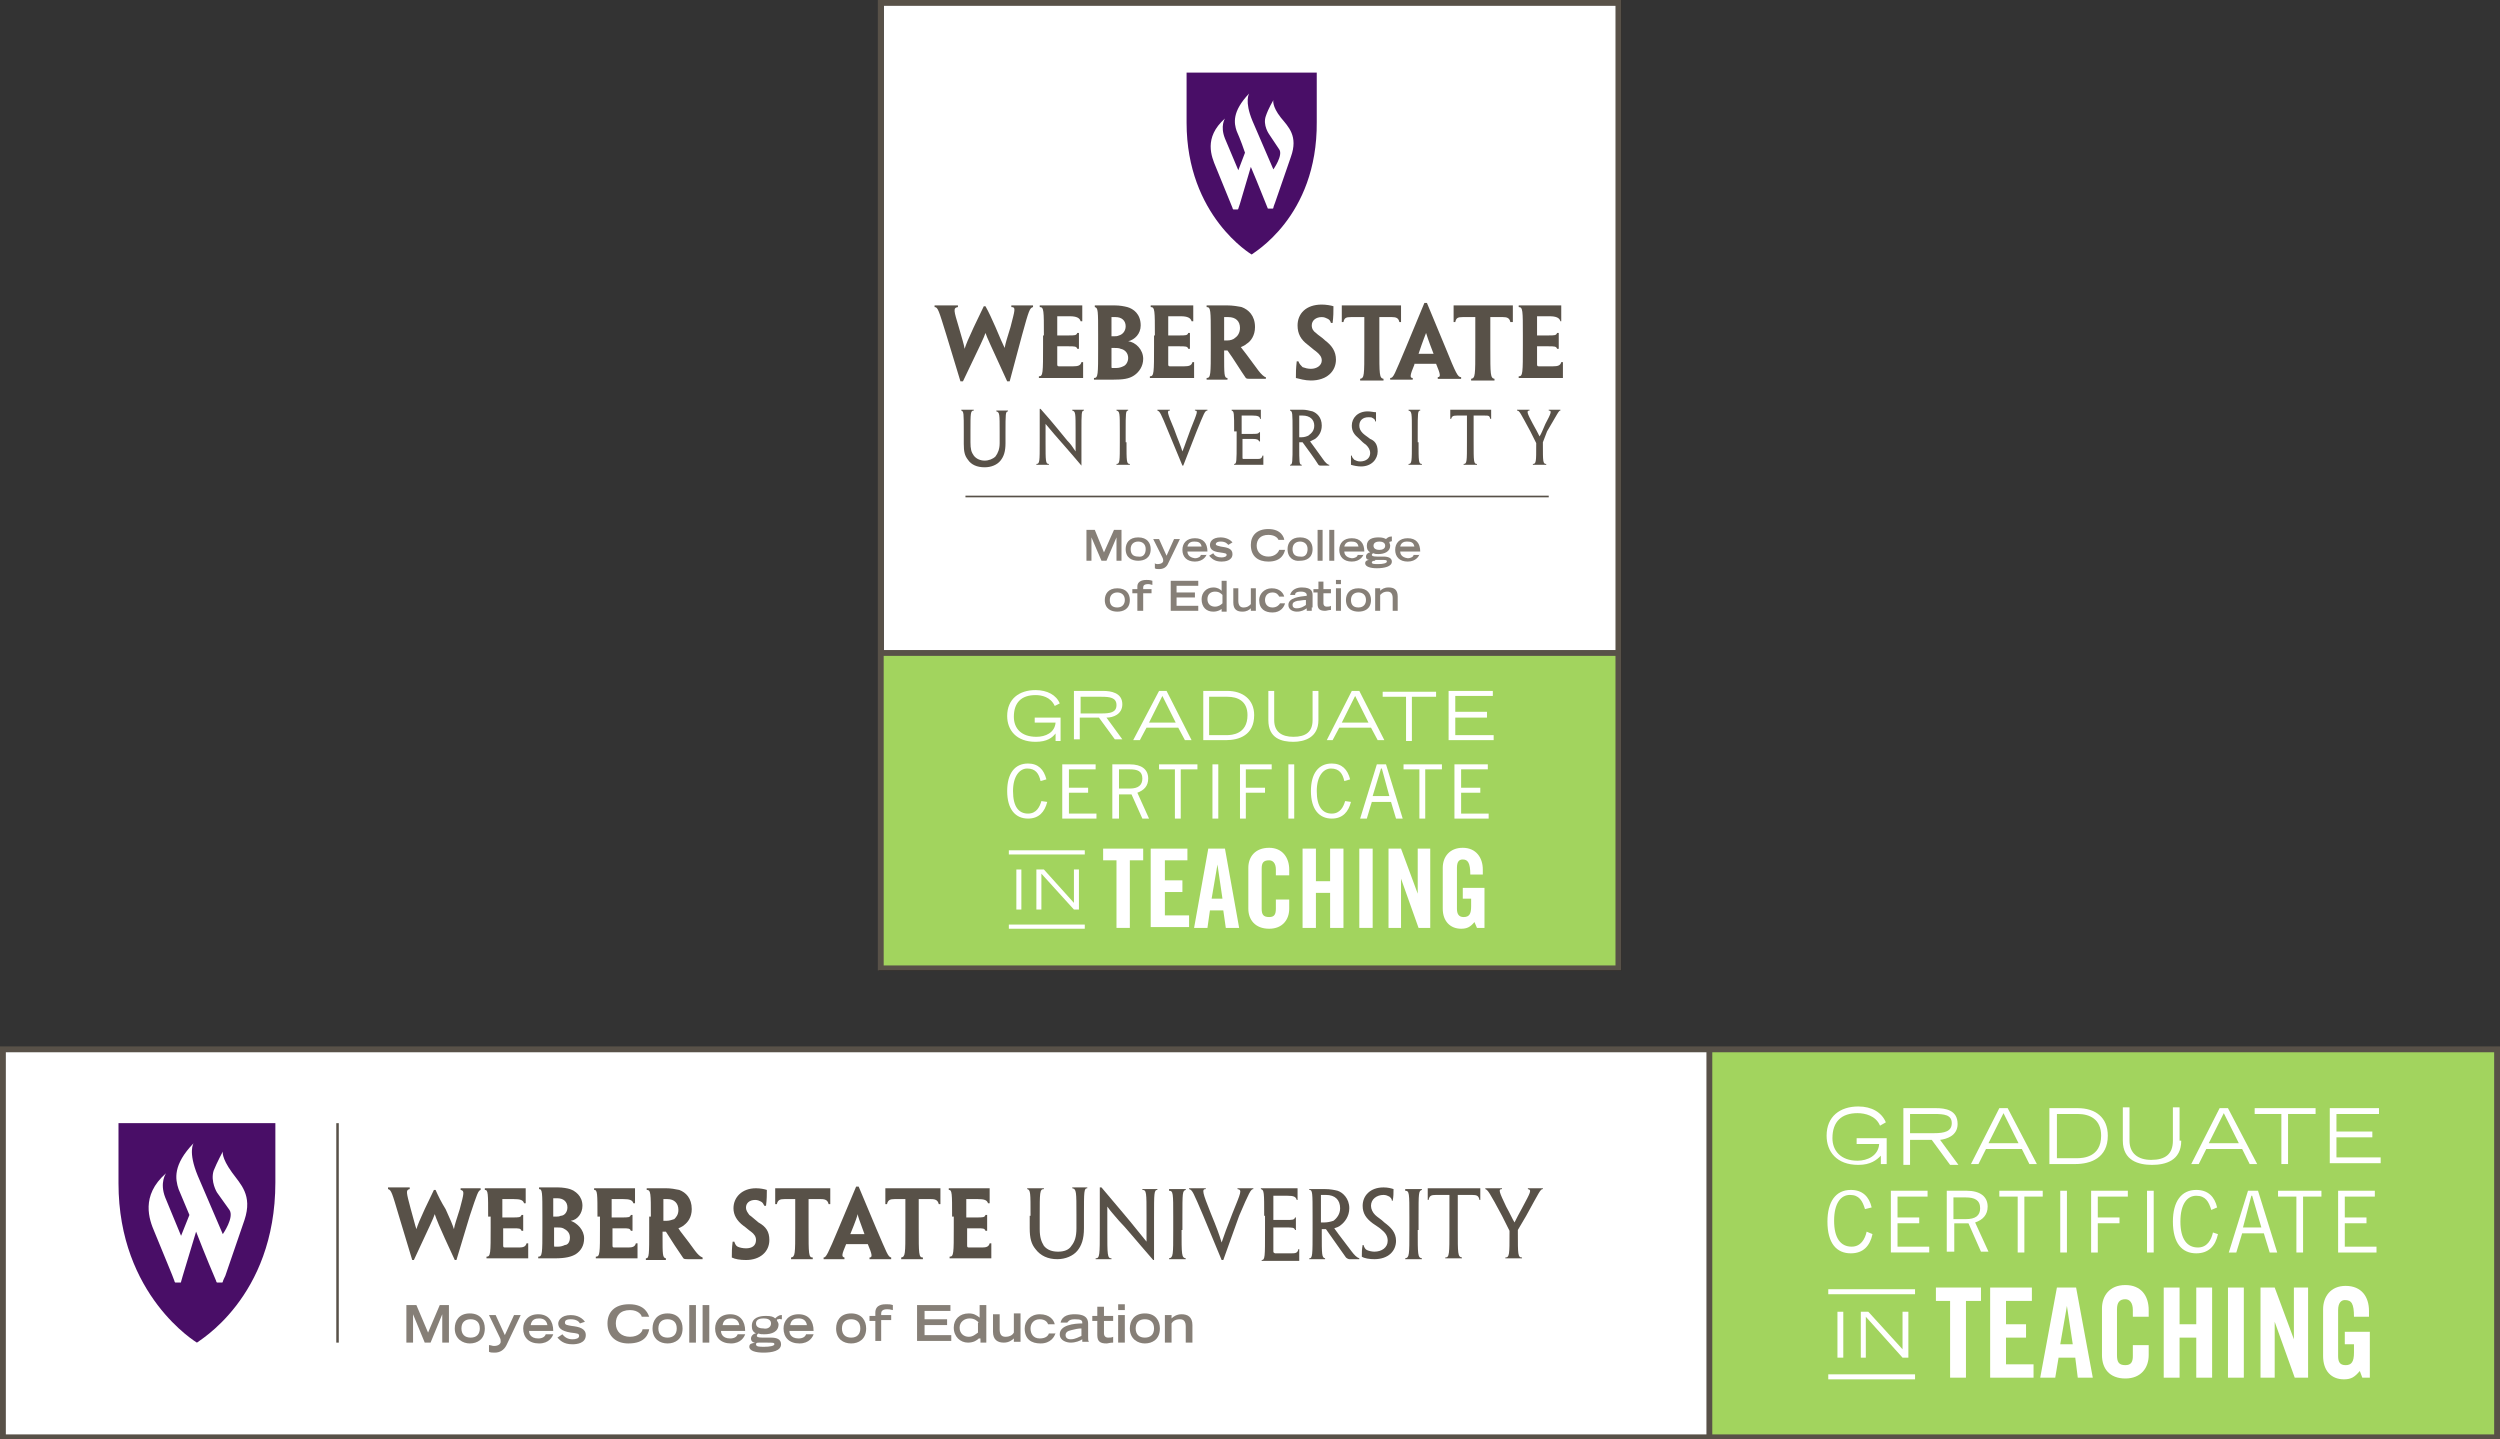 <?xml version="1.0" encoding="utf-8"?>
<!-- Generator: Adobe Illustrator 22.1.0, SVG Export Plug-In . SVG Version: 6.00 Build 0)  -->
<svg version="1.1" id="Layer_1" xmlns="http://www.w3.org/2000/svg" xmlns:xlink="http://www.w3.org/1999/xlink" x="0px" y="0px"
	 viewBox="0 0 299.6 172.5" style="enable-background:new 0 0 299.6 172.5;" xml:space="preserve">
<rect x="0" y="0" width="299.6" height="172.5" fill="#333333" stroke="none"/>
<style type="text/css">
	.st0{fill:#FFFFFF;}
	.st1{fill:#A2D45E;}
	.st2{fill:#585148;}
	.st3{fill:#490E67;}
	.st4{fill:#867F77;}
</style>
<g>
	<g>
		<g>
			<rect x="0.3" y="125.7" class="st0" width="298.9" height="46.5"/>
		</g>
		<g>
			<rect x="204.9" y="125.7" class="st1" width="94.4" height="46.5"/>
		</g>
		<g>
			<path class="st2" d="M299.6,172.5H0v-47.1h299.6V172.5z M0.7,171.9h298.2v-45.8H0.7V171.9z"/>
		</g>
		<g>
			<rect x="204.5" y="125.7" class="st2" width="0.7" height="46.5"/>
		</g>
	</g>
	<g>
		<g>
			<g>
				<rect x="40.3" y="134.6" class="st2" width="0.3" height="26.3"/>
			</g>
		</g>
		<g>
			<path class="st3" d="M33,141.7v-7.1H14.2v7.2c0,13.5,9.4,19.1,9.4,19.1l0,0C23.6,160.8,33,155.6,33,141.7L33,141.7z"/>
		</g>
		<g>
			<path class="st0" d="M27.8,140.5c-1.3-1.8-1.1-2.5-1.1-2.5s-0.7,1.3-1.1,2.3c-0.4,1.3,0.4,2.6,0.4,2.6l1.5,2.1
				c0.6,0.9-0.8,2.9-0.8,2.9l-3-7c-1.2-2.9-0.5-3.9-0.5-3.9c-2.5,2.6-2.2,4.3-1.8,5.5c0,0,0.6,1.4,1.3,3.1l-1,2.5l-1.9-4.6
				c-0.7-1.8,0.1-2.9,0.1-2.9c-3.1,2.7-2,5.6-1.4,7c1.3,3.2,2.2,5.3,2.4,5.9c0,0.1,0.1,0.2,0.1,0.2h0.6c0.1,0,0.1,0,0.1-0.1
				c0,0,0.2-0.7,0.2-0.7l1.6-5.3c1,2.6,2.3,5.7,2.4,5.9c0,0.1,0.1,0.2,0.1,0.2c0,0,0.6,0,0.6,0c0,0,0.1,0,0.1-0.1
				c0-0.1,0.3-0.7,0.3-0.7l2.3-6.7C30.3,143.2,28.8,141.9,27.8,140.5z"/>
		</g>
		<g>
			<g>
				<path class="st2" d="M54.7,151h-0.2c-2-4.3-2.2-4.9-2.4-5.5h0c-0.2,0.6-0.5,1.2-2.5,5.5h-0.2l-1.6-5.3c-0.8-2.7-0.9-3.1-1.3-3.2
					v-0.2c0.3,0,0.7,0,1.2,0c0.5,0,0.9,0,1.4,0v0.2c-0.5,0.1-0.4,0.4,0.1,2.3c0.4,1.4,0.5,1.9,0.7,2.5h0c0.2-0.6,0.4-1.1,1-2.4
					c0.4-0.8,0.8-1.7,1.1-2.3h0.2c0.3,0.7,0.7,1.5,1.2,2.3c0.6,1.3,0.8,1.8,1,2.4h0c0.1-0.6,0.3-1.1,0.7-2.4
					c0.5-1.9,0.6-2.2,0.1-2.3v-0.2c0.4,0,0.8,0,1.3,0c0.5,0,0.8,0,1.1,0v0.2c-0.3,0.1-0.4,0.4-1.3,3.1L54.7,151z"/>
			</g>
			<g>
				<path class="st2" d="M58.5,145.8c0-2.8,0-3.2-0.4-3.2v-0.2c0.4,0,1.3,0,2.3,0c0.9,0,1.9,0,2.6,0c0,0.5,0,1.1,0,1.8h-0.2
					c-0.1-0.4-0.5-0.5-1.2-0.5h-1.4v2.2h1.2c0.8,0,1,0,1.1-0.3h0.2c0,0.3,0,0.6,0,0.9c0,0.3,0,0.6,0,1h-0.2c-0.1-0.3-0.3-0.3-1-0.3
					h-1.2v2c0,0.2,0,0.3,0.2,0.3c0.5,0,1.2,0,1.7,0c0.5,0,0.8-0.1,0.9-0.5h0.2c0,0.8,0,1.3,0,1.8c-0.7,0-1.6,0-2.4,0
					c-1.2,0-2.2,0-2.6,0v-0.2c0.5,0,0.5-0.4,0.5-3.5V145.8z"/>
			</g>
			<g>
				<path class="st2" d="M70,148.4c0,0.9-0.4,1.5-1,1.9c-0.5,0.3-1.2,0.5-2.5,0.5c-0.4,0-0.7,0-1.1,0c-0.2,0-0.6,0-0.9,0v-0.2
					c0.5,0,0.5-0.4,0.5-3.4v-1.5c0-2.8,0-3.2-0.4-3.2v-0.2c0.2,0,0.7,0,1,0c0.3,0,0.8,0,1.3,0c0.5,0,1.1,0.1,1.4,0.2
					c0.6,0.2,1.5,0.8,1.5,2c0,0.9-0.6,1.7-1.4,1.8v0C69.2,146.6,70,147.4,70,148.4L70,148.4z M68,144.7c0-0.7-0.5-1.1-1.2-1.1
					c-0.2,0-0.4,0-0.5,0v2.2c0.1,0,0.2,0,0.3,0c0.2,0,0.4,0,0.6-0.1C67.6,145.7,68,145.3,68,144.7L68,144.7z M68.3,148.3
					c0-0.6-0.4-0.9-0.8-1.1c-0.2-0.1-0.5-0.1-0.7-0.1c-0.1,0-0.3,0-0.4,0v2.1c0,0.2,0,0.2,0.1,0.2c0.1,0,0.3,0,0.4,0
					c0.3,0,0.6-0.1,0.8-0.2C68,149.2,68.3,148.9,68.3,148.3L68.3,148.3z"/>
			</g>
			<g>
				<path class="st2" d="M71.6,145.8c0-2.8,0-3.2-0.4-3.2v-0.2c0.4,0,1.3,0,2.3,0c0.9,0,1.9,0,2.6,0c0,0.5,0,1.1,0,1.8h-0.2
					c-0.1-0.4-0.5-0.5-1.2-0.5h-1.4v2.2h1.2c0.8,0,1,0,1.1-0.3h0.2c0,0.3,0,0.6,0,0.9c0,0.3,0,0.6,0,1h-0.2c-0.1-0.3-0.3-0.3-1-0.3
					h-1.2v2c0,0.2,0,0.3,0.2,0.3c0.5,0,1.2,0,1.7,0c0.5,0,0.8-0.1,0.9-0.5h0.2c0,0.8,0,1.3,0,1.8c-0.7,0-1.6,0-2.4,0
					c-1.2,0-2.2,0-2.6,0v-0.2c0.5,0,0.5-0.4,0.5-3.5V145.8z"/>
			</g>
			<g>
				<path class="st2" d="M78,145.8c0-2.8,0-3.2-0.5-3.2v-0.2c0.3,0,0.7,0,1.1,0c0.3,0,0.9,0,1.2,0c0.6,0,1.1,0.1,1.6,0.2
					c0.8,0.3,1.5,1,1.5,2.3c0,1-0.5,1.6-0.9,1.9c-0.2,0.2-0.5,0.3-0.7,0.4v0c0.3,0.5,0.7,0.9,2,2.7c0.3,0.4,0.6,0.7,0.9,0.8v0.2h-1
					h-0.8c-0.2,0-0.4,0-0.5-0.1c-0.7-1-1.4-2.1-2.1-3.2c-0.1,0-0.2,0-0.4,0v0.5c0,2.3,0,2.6,0.4,2.7v0.2c-0.3,0-0.7,0-1.2,0
					c-0.5,0-1,0-1.2,0v-0.2c0.4,0,0.4-0.4,0.4-3.5V145.8z M81.3,145c0-0.8-0.5-1.3-1.3-1.3c-0.2,0-0.4,0-0.5,0v2.6
					c0.1,0,0.2,0,0.4,0c0.3,0,0.6-0.1,0.9-0.2C81,145.9,81.3,145.6,81.3,145L81.3,145z"/>
			</g>
			<g>
				<path class="st2" d="M92.2,148.6c0,1.4-1.1,2.4-2.8,2.4c-0.7,0-1.3-0.1-1.7-0.3c0-0.6,0-1.1,0.1-1.9h0.2
					c0.1,0.3,0.2,0.5,0.4,0.6c0.2,0.1,0.6,0.2,1,0.2c0.7,0,1.2-0.3,1.2-1c0-0.4-0.2-0.7-0.6-1c-0.3-0.2-0.6-0.5-0.9-0.7
					c-0.8-0.6-1.2-1.3-1.2-2.1c0-1.3,1-2.4,2.7-2.4c0.5,0,1,0.1,1.3,0.2c0,0.6,0,1.1-0.1,1.9h-0.2c-0.1-0.2-0.2-0.4-0.4-0.5
					c-0.2-0.1-0.4-0.2-0.7-0.2c-0.7,0-1.1,0.4-1.1,0.9c0,0.4,0.2,0.6,0.4,0.9c0.3,0.2,0.6,0.5,1.1,0.9
					C91.8,147,92.2,147.6,92.2,148.6L92.2,148.6z"/>
			</g>
			<g>
				<path class="st2" d="M95.5,143.7H94c-0.5,0-0.8,0.1-0.9,0.6h-0.2c0-0.7,0-1.4,0-1.9c0.9,0,1.9,0,2.7,0h1.2c0.9,0,1.9,0,2.7,0
					v1.9h-0.2c-0.1-0.4-0.3-0.6-0.9-0.6h-1.5v3.5c0,3.1,0,3.5,0.5,3.5v0.2c-0.4,0-0.8,0-1.3,0c-0.5,0-1,0-1.3,0v-0.2
					c0.5-0.1,0.5-0.4,0.5-3.5V143.7z"/>
			</g>
			<g>
				<path class="st2" d="M101.4,149.1c-0.5,1.2-0.6,1.5-0.2,1.6v0.2c-0.4,0-0.8,0-1.3,0c-0.6,0-1,0-1.2,0v-0.2
					c0.3,0,0.5-0.4,1.8-3.5l2.1-5h0.3l2.1,5c1.3,3,1.4,3.4,1.8,3.5v0.2c-0.2,0-0.6,0-1.2,0c-0.5,0-1,0-1.4,0v-0.2
					c0.4,0,0.3-0.4-0.2-1.6H101.4z M103.6,147.9L103.6,147.9c-0.6-1.7-0.8-2.1-0.8-2.4h0c-0.1,0.3-0.2,0.7-0.9,2.4l0,0H103.6z"/>
			</g>
			<g>
				<path class="st2" d="M108.7,143.7h-1.5c-0.5,0-0.8,0.1-0.9,0.6h-0.2c0-0.7,0-1.4,0-1.9c0.9,0,1.9,0,2.7,0h1.2c0.9,0,1.9,0,2.7,0
					v1.9h-0.2c-0.1-0.4-0.3-0.6-0.9-0.6h-1.5v3.5c0,3.1,0,3.5,0.5,3.5v0.2c-0.4,0-0.8,0-1.3,0c-0.5,0-1,0-1.3,0v-0.2
					c0.5-0.1,0.5-0.4,0.5-3.5V143.7z"/>
			</g>
			<g>
				<path class="st2" d="M114.1,145.8c0-2.8,0-3.2-0.4-3.2v-0.2c0.4,0,1.3,0,2.3,0c0.9,0,1.9,0,2.6,0c0,0.5,0,1.1,0,1.8h-0.2
					c-0.1-0.4-0.5-0.5-1.2-0.5h-1.4v2.2h1.2c0.8,0,1,0,1.1-0.3h0.2c0,0.3,0,0.6,0,0.9c0,0.3,0,0.6,0,1h-0.2c-0.1-0.3-0.3-0.3-1-0.3
					h-1.2v2c0,0.2,0,0.3,0.2,0.3c0.5,0,1.2,0,1.6,0c0.5,0,0.8-0.1,0.9-0.5h0.2c0,0.8,0,1.3,0,1.8c-0.7,0-1.6,0-2.4,0
					c-1.2,0-2.2,0-2.6,0v-0.2c0.5,0,0.5-0.4,0.5-3.5V145.8z"/>
			</g>
			<g>
				<path class="st2" d="M123.5,145.7c0-2.8,0-3.1-0.4-3.2v-0.1c0.3,0,0.6,0,1,0c0.4,0,0.7,0,1,0v0.1c-0.5,0-0.5,0.4-0.5,3.2v1.6
					c0,1,0.2,1.5,0.5,2c0.4,0.5,1,0.7,1.7,0.7c0.7,0,1.3-0.2,1.6-0.7c0.4-0.5,0.6-1.1,0.6-2.1v-1.6c0-2.8,0-3.1-0.5-3.2v-0.1
					c0.3,0,0.6,0,0.9,0c0.4,0,0.7,0,0.9,0v0.1c-0.4,0-0.4,0.4-0.4,3.2v1.6c0,1.3-0.3,2.1-0.8,2.7c-0.5,0.6-1.4,1-2.4,1
					c-1.1,0-2-0.4-2.6-1.2c-0.5-0.6-0.7-1.3-0.7-2.5V145.7z"/>
			</g>
			<g>
				<path class="st2" d="M138.4,151h-0.2c-2.1-2.4-3.3-3.9-4.1-4.7c-0.5-0.6-0.9-1-1.4-1.7h0v2.9c0,2.9,0,3.3,0.5,3.3v0.1
					c-0.3,0-0.6,0-1,0c-0.4,0-0.6,0-0.9,0v-0.1c0.5,0,0.5-0.4,0.5-3.4v-5.1h0.2c2.1,2.5,3.4,4,4.1,4.9c0.5,0.6,0.8,1,1.3,1.6h0v-3.1
					c0-2.8,0-3.1-0.5-3.1v-0.1c0.2,0,0.6,0,0.9,0c0.4,0,0.7,0,0.9,0v0.1c-0.4,0-0.4,0.4-0.4,3.2V151z"/>
			</g>
			<g>
				<path class="st2" d="M141.6,147.4c0,3,0,3.3,0.5,3.4v0.1c-0.3,0-0.6,0-1,0c-0.4,0-0.7,0-1,0v-0.1c0.5-0.1,0.5-0.4,0.5-3.3v-1.7
					c0-2.8,0-3.1-0.5-3.1v-0.2c0.2,0,0.6,0,1,0c0.4,0,0.7,0,1,0v0.1c-0.4,0.1-0.4,0.4-0.4,3.2V147.4z"/>
			</g>
			<g>
				<path class="st2" d="M146.6,151h-0.2l-2.2-5.3c-1.2-2.8-1.3-3.1-1.7-3.2v-0.1c0.2,0,0.5,0,0.9,0c0.4,0,0.8,0,1.1,0v0.1
					c-0.5,0-0.4,0.4,0.6,2.9c0.7,1.7,1,2.5,1.3,3.5h0c0.3-0.9,0.6-1.7,1.3-3.5c1-2.5,1.2-2.8,0.6-2.9v-0.1c0.3,0,0.7,0,1,0
					c0.4,0,0.7,0,0.9,0v0.1c-0.3,0-0.5,0.4-1.7,3.2L146.6,151z"/>
			</g>
			<g>
				<path class="st2" d="M151.5,145.7c0-2.8,0-3.1-0.4-3.2v-0.1c0.4,0,1.2,0,2,0c0.9,0,1.8,0,2.4,0c0,0.5,0,0.9,0,1.4h-0.1
					c-0.1-0.4-0.4-0.5-1.1-0.5h-1.7v2.9h1.5c0.8,0,1,0,1.1-0.3h0.1c0,0.2,0,0.5,0,0.7c0,0.2,0,0.5,0,0.8h-0.1
					c-0.1-0.3-0.3-0.3-1.1-0.3h-1.5v2.8c0,0.2,0,0.2,0.2,0.3h1.9c0.5,0,0.8,0,0.9-0.5h0.1c0,0.4,0,0.9,0,1.4c-0.7,0-1.5,0-2.3,0
					c-0.9,0-1.8,0-2.2,0v-0.1c0.4,0,0.4-0.4,0.4-3.4V145.7z"/>
			</g>
			<g>
				<path class="st2" d="M157.3,145.7c0-2.8,0-3.1-0.4-3.1v-0.1c0.3,0,0.5,0,0.9,0c0.3,0,0.7,0,1,0c0.6,0,1.1,0.1,1.5,0.2
					c0.6,0.2,1.4,0.9,1.4,2.1c0,1-0.6,1.7-1,2c-0.2,0.2-0.5,0.3-0.8,0.4v0c0.2,0.3,0.5,0.7,2.1,2.8c0.3,0.4,0.6,0.7,0.9,0.8v0.1
					c-0.2,0-0.5,0-0.7,0c-0.2,0-0.3,0-0.5,0c-0.1,0-0.3-0.1-0.4-0.2c-0.7-1-1.4-2-2.4-3.4h-0.5v0.5c0,2.6,0,2.9,0.4,3v0.1
					c-0.3,0-0.6,0-0.9,0c-0.4,0-0.7,0-1,0v-0.1c0.4,0,0.4-0.4,0.4-3.4V145.7z M160.6,144.8c0-1-0.6-1.6-1.7-1.6c-0.2,0-0.5,0-0.6,0
					v3.3c0.1,0,0.2,0,0.4,0c0.4,0,0.8-0.1,1.1-0.2C160.2,146,160.6,145.5,160.6,144.8L160.6,144.8z"/>
			</g>
			<g>
				<path class="st2" d="M167.3,148.7c0,1.2-0.9,2.2-2.6,2.2c-0.6,0-1.2-0.1-1.5-0.3c0-0.5,0-0.9,0.1-1.4h0.1
					c0.1,0.3,0.2,0.5,0.4,0.6c0.2,0.1,0.6,0.2,0.9,0.2c0.9,0,1.6-0.5,1.6-1.3c0-0.5-0.2-0.9-0.7-1.3c-0.3-0.3-0.7-0.5-1.1-0.8
					c-0.8-0.6-1.2-1.2-1.2-2.1c0-1.2,0.9-2.2,2.5-2.2c0.5,0,0.9,0.1,1.2,0.2c0,0.5,0,0.9-0.1,1.4h-0.1c0-0.3-0.2-0.4-0.3-0.5
					c-0.2-0.1-0.4-0.2-0.7-0.2c-0.8,0-1.5,0.5-1.5,1.3c0,0.4,0.2,0.8,0.5,1.1c0.3,0.3,0.7,0.5,1.1,0.9
					C166.7,147.1,167.3,147.7,167.3,148.7L167.3,148.7z"/>
			</g>
			<g>
				<path class="st2" d="M169.9,147.4c0,3,0,3.3,0.5,3.4v0.1c-0.3,0-0.6,0-1,0c-0.4,0-0.7,0-1,0v-0.1c0.5-0.1,0.5-0.4,0.5-3.3v-1.7
					c0-2.8,0-3.1-0.5-3.1v-0.2c0.2,0,0.6,0,1,0c0.4,0,0.7,0,1,0v0.1c-0.4,0.1-0.4,0.4-0.4,3.2V147.4z"/>
			</g>
			<g>
				<path class="st2" d="M173.8,143.2h-1.7c-0.6,0-0.8,0.1-0.9,0.6h-0.1v-1.4c0.9,0,1.9,0,2.7,0h0.9c0.9,0,1.9,0,2.7,0v1.4h-0.1
					c-0.1-0.5-0.3-0.6-0.9-0.6h-1.7v4.1c0,3,0,3.3,0.5,3.4v0.1c-0.3,0-0.6,0-1,0c-0.4,0-0.8,0-1,0v-0.1c0.5,0,0.5-0.4,0.5-3.4V143.2
					z"/>
			</g>
			<g>
				<path class="st2" d="M181.9,147.4v0.4c0,2.5,0,2.9,0.5,2.9v0.1c-0.3,0-0.6,0-1,0c-0.4,0-0.8,0-1,0v-0.1c0.5,0,0.5-0.4,0.5-2.9
					v-0.3l-0.9-1.8c-1.5-2.8-1.7-3.1-2-3.2v-0.1c0.1,0,0.5,0,0.9,0c0.4,0,0.8,0,1.1,0v0.1c-0.5,0-0.3,0.4,0.5,2.1
					c0.5,0.9,0.7,1.4,1,1.9h0c0.2-0.4,0.5-1,1-1.9c0.9-1.7,1.1-2,0.6-2.1v-0.1c0.3,0,0.7,0,1,0c0.4,0,0.6,0,0.8,0v0.1
					c-0.3,0-0.4,0.3-2,3.2L181.9,147.4z"/>
			</g>
		</g>
		<g>
			<g>
				<path class="st4" d="M49.5,157.5L49.5,157.5l0,3.4h-0.8v-4.5h1.2l1.4,3.3l1.4-3.3h1.1v4.5h-0.8v-3.4h0l-1.4,3.4h-0.7L49.5,157.5
					z"/>
			</g>
			<g>
				<path class="st4" d="M54.5,159.2c0-0.9,0.5-1.8,1.8-1.8c1.3,0,1.8,0.9,1.8,1.8c0,1.3-0.9,1.8-1.8,1.8
					C55.5,161,54.5,160.5,54.5,159.2z M57.5,159.2c0-0.8-0.5-1.1-1.1-1.1c-0.6,0-1.1,0.3-1.1,1.1c0,0.7,0.4,1.1,1.1,1.1
					C57.1,160.3,57.5,159.9,57.5,159.2z"/>
			</g>
			<g>
				<path class="st4" d="M58.7,161.2c0.1,0,0.3,0.1,0.5,0.1c0.6,0,0.8-0.3,0.8-0.5c0-0.2,0-0.3-0.1-0.5l-1.3-2.7h0.8l1.1,2.4
					l1.1-2.4h0.8l-1.7,3.6c-0.3,0.6-0.8,0.9-1.4,0.9c-0.3,0-0.5,0-0.7-0.1V161.2z"/>
			</g>
			<g>
				<path class="st4" d="M66.3,159.9c-0.1,0.3-0.5,1.1-1.7,1.1c-1.2,0-1.9-0.7-1.9-1.8c0-0.9,0.6-1.7,1.8-1.7c1.2,0,1.8,0.8,1.8,2
					h-2.9c0,0.2,0.1,0.9,1.1,0.9c0.5,0,0.8-0.2,0.9-0.5H66.3z M65.6,158.8c-0.1-0.6-0.5-0.8-1-0.8c-0.4,0-0.9,0.1-1,0.8H65.6z"/>
			</g>
			<g>
				<path class="st4" d="M69.5,158.6c-0.1-0.2-0.4-0.5-1.1-0.5c-0.6,0-0.7,0.2-0.7,0.4c0,0.3,0.3,0.3,0.8,0.4
					c0.9,0.1,1.7,0.3,1.7,1.1c0,1-1.1,1.1-1.6,1.1c-1.1,0-1.5-0.5-1.8-0.8l0.6-0.4c0.3,0.4,0.7,0.6,1.2,0.6c0.4,0,0.8-0.1,0.8-0.4
					c0-0.3-0.2-0.3-1-0.4c-1.2-0.2-1.5-0.6-1.5-1.1c0-0.3,0.3-1,1.5-1c0.4,0,1.2,0.1,1.7,0.8L69.5,158.6z"/>
			</g>
			<g>
				<path class="st4" d="M77.8,159.3c-0.1,0.5-0.4,1.7-2.5,1.7c-1.4,0-2.5-0.8-2.5-2.4c0-1.3,0.8-2.3,2.6-2.3c2,0,2.3,1.3,2.4,1.5
					h-0.9c0-0.2-0.4-0.8-1.4-0.8c-1.2,0-1.7,0.7-1.7,1.6c0,1,0.7,1.6,1.7,1.6c1,0,1.5-0.6,1.5-0.9H77.8z"/>
			</g>
			<g>
				<path class="st4" d="M78.2,159.2c0-0.9,0.5-1.8,1.8-1.8s1.8,0.9,1.8,1.8c0,1.3-0.9,1.8-1.8,1.8S78.2,160.5,78.2,159.2z
					 M81.1,159.2c0-0.8-0.5-1.1-1.1-1.1c-0.6,0-1.1,0.3-1.1,1.1c0,0.7,0.4,1.1,1.1,1.1S81.1,159.9,81.1,159.2z"/>
			</g>
			<g>
				<path class="st4" d="M82.6,156.4h0.8v4.5h-0.8V156.4z"/>
			</g>
			<g>
				<path class="st4" d="M84.3,156.4H85v4.5h-0.8V156.4z"/>
			</g>
			<g>
				<path class="st4" d="M89.3,159.9c-0.1,0.3-0.5,1.1-1.7,1.1c-1.2,0-1.9-0.7-1.9-1.8c0-0.9,0.6-1.7,1.8-1.7c1.2,0,1.8,0.8,1.8,2
					h-2.9c0,0.2,0.1,0.9,1.1,0.9c0.5,0,0.8-0.2,0.9-0.5H89.3z M88.6,158.8c-0.1-0.6-0.5-0.8-1-0.8c-0.4,0-0.9,0.1-1,0.8H88.6z"/>
			</g>
			<g>
				<path class="st4" d="M93.6,158.1c-0.1,0-0.2-0.1-0.3,0c-0.1,0-0.2,0-0.2,0.1c0,0.1,0.2,0.3,0.2,0.5c0,0.9-0.8,1.2-1.7,1.2
					c-0.3,0-0.5,0-0.7-0.1c-0.1,0.1-0.2,0.1-0.2,0.3c0,0.1,0.1,0.2,0.7,0.2h1c0.7,0,1.2,0.2,1.2,0.8c0,0.8-1.1,1-2.1,1
					c-0.9,0-1.7-0.2-1.7-0.7c0-0.4,0.3-0.4,0.7-0.5v0c-0.3,0-0.5-0.2-0.5-0.5c0-0.3,0.3-0.6,0.6-0.6v0c-0.4-0.2-0.5-0.5-0.5-0.9
					c0-1,0.9-1.2,1.7-1.2c0.6,0,0.9,0.1,1.1,0.3c0.1-0.1,0.4-0.4,0.7-0.4h0.1V158.1z M91,160.9c-0.2,0-0.4,0-0.4,0.2
					c0,0.3,0.4,0.3,1,0.3c0.6,0,1.2-0.1,1.2-0.3c0-0.2-0.1-0.2-1-0.2H91z M92.4,158.6c0-0.5-0.5-0.6-0.9-0.6c-0.4,0-0.9,0.1-0.9,0.6
					c0,0.5,0.5,0.6,0.9,0.6C91.9,159.3,92.4,159.1,92.4,158.6z"/>
			</g>
			<g>
				<path class="st4" d="M97.5,159.9c-0.1,0.3-0.5,1.1-1.7,1.1c-1.2,0-1.9-0.7-1.9-1.8c0-0.9,0.6-1.7,1.8-1.7c1.2,0,1.8,0.8,1.8,2
					h-2.9c0,0.2,0.1,0.9,1.1,0.9c0.5,0,0.8-0.2,0.9-0.5H97.5z M96.7,158.8c-0.1-0.6-0.5-0.8-1-0.8c-0.4,0-0.9,0.1-1,0.8H96.7z"/>
			</g>
			<g>
				<path class="st4" d="M100.2,159.2c0-0.9,0.5-1.8,1.8-1.8c1.3,0,1.8,0.9,1.8,1.8c0,1.3-0.9,1.8-1.8,1.8
					C101.1,161,100.2,160.5,100.2,159.2z M103.1,159.2c0-0.8-0.5-1.1-1.1-1.1c-0.6,0-1.1,0.3-1.1,1.1c0,0.7,0.4,1.1,1.1,1.1
					C102.7,160.3,103.1,159.9,103.1,159.2z"/>
			</g>
			<g>
				<path class="st4" d="M104.9,160.8v-2.5h-0.7v-0.6h0.7v-0.4c0-1,1-1,1.3-1c0.3,0,0.5,0,0.8,0.1v0.6c-0.4-0.1-0.5-0.1-0.7-0.1
					c-0.6,0-0.7,0.3-0.7,0.5v0.2h1.2v0.6h-1.2v2.5H104.9z"/>
			</g>
			<g>
				<path class="st4" d="M109.9,156.4h4v0.7h-3.1v1h2.7v0.7h-2.7v1.2h3.2v0.7h-4.1V156.4z"/>
			</g>
			<g>
				<path class="st4" d="M117.3,160.4c-0.2,0.2-0.6,0.5-1.3,0.5c-0.9,0-1.7-0.7-1.7-1.8c0-1,0.7-1.7,1.8-1.7c0.6,0,0.9,0.2,1.3,0.5
					v-1.5h0.8v4.5h-0.7V160.4z M117.3,158.5c-0.2-0.2-0.5-0.5-1.1-0.5c-0.6,0-1.2,0.4-1.2,1.1c0,0.7,0.5,1.1,1.1,1.1
					c0.5,0,0.8-0.3,1.1-0.5V158.5z"/>
			</g>
			<g>
				<path class="st4" d="M122.2,160.8h-0.7v-0.4c-0.2,0.2-0.6,0.5-1.2,0.5c-0.7,0-1.3-0.3-1.3-1.3v-2.1h0.8v1.8
					c0,0.6,0.2,0.9,0.7,0.9c0.6,0,0.9-0.3,1-0.5v-2.3h0.8V160.8z"/>
			</g>
			<g>
				<path class="st4" d="M126.5,159.7c-0.1,0.5-0.6,1.3-1.8,1.3c-1.1,0-1.9-0.5-1.9-1.8c0-0.9,0.7-1.7,1.8-1.7
					c1.2,0,1.7,0.7,1.8,1.2h-0.8c-0.1-0.3-0.4-0.6-1-0.6c-0.7,0-1.1,0.5-1.1,1.1c0,0.6,0.3,1.2,1.1,1.2c0.7,0,1-0.3,1.1-0.6H126.5z"
					/>
			</g>
			<g>
				<path class="st4" d="M130.4,160.3c0,0.2,0,0.4,0.1,0.5h-0.8c0-0.1,0-0.2,0-0.3c-0.3,0.2-0.8,0.4-1.4,0.4c-0.4,0-1.3-0.2-1.3-1
					c0-1.1,1.7-1.3,2.7-1.3v-0.1c0-0.3-0.2-0.4-0.9-0.4c-0.7,0-0.8,0.3-0.9,0.4h-0.8c0.2-0.9,1.1-1,1.7-1c1.6,0,1.6,0.8,1.6,1.2
					V160.3z M129.6,159.2c-0.4,0-0.8,0.1-1.2,0.2c-0.5,0.1-0.7,0.3-0.7,0.6c0,0.3,0.2,0.5,0.6,0.5c0.6,0,1-0.3,1.3-0.4V159.2z"/>
			</g>
			<g>
				<path class="st4" d="M130.9,157.7h0.6v-1.1h0.8v1.1h1.1v0.6h-1.1v1.5c0,0.2,0.1,0.5,0.5,0.5c0.1,0,0.5,0,0.6-0.1v0.7
					c-0.4,0-0.6,0.1-0.8,0.1c-0.7,0-1.1-0.2-1.1-1v-1.7h-0.6V157.7z"/>
			</g>
			<g>
				<path class="st4" d="M134,156.3h0.8v0.7H134V156.3z M134,157.6h0.8v3.3H134V157.6z"/>
			</g>
			<g>
				<path class="st4" d="M135.4,159.2c0-0.9,0.5-1.8,1.8-1.8c1.3,0,1.8,0.9,1.8,1.8c0,1.3-0.9,1.8-1.8,1.8
					C136.4,161,135.4,160.5,135.4,159.2z M138.3,159.2c0-0.8-0.5-1.1-1.1-1.1c-0.6,0-1.1,0.3-1.1,1.1c0,0.7,0.4,1.1,1.1,1.1
					C137.9,160.3,138.3,159.9,138.3,159.2z"/>
			</g>
			<g>
				<path class="st4" d="M139.7,157.6h0.7v0.4c0.2-0.2,0.6-0.5,1.2-0.5c0.7,0,1.3,0.3,1.3,1.3v2.1h-0.8V159c0-0.6-0.2-0.9-0.7-0.9
					c-0.6,0-0.9,0.3-1,0.5v2.3h-0.8V157.6z"/>
			</g>
		</g>
	</g>
	<g>
		<g>
			<path class="st0" d="M226.1,136.2v3.3h-0.7v-1c-0.5,0.5-1.2,1.1-2.7,1.1c-2.6,0-3.8-1.6-3.8-3.5c0-2.3,1.6-3.5,3.8-3.5
				c1.6,0,2.8,0.7,3.3,1.9l-0.7,0.4c-0.5-1.2-1.8-1.5-2.7-1.5c-1.9,0-3,1-3,3c0,1.5,1,2.7,3,2.7c1.2,0,2.5-0.6,2.6-2h-2.7v-0.7
				H226.1z"/>
			<path class="st0" d="M228.1,132.8h3.9c1.1,0,2.6,0.2,2.6,1.9c0,1.4-1.3,1.8-2.1,1.9l2.2,3h-1l-2.2-3h-2.6v3h-0.8V132.8z
				 M228.9,135.8h2.9c1.2,0,2.1-0.2,2.1-1.2c0-1-0.9-1.1-2.1-1.1h-2.9V135.8z"/>
			<path class="st0" d="M239.6,132.8h1l3.5,6.7h-0.9l-0.9-1.8H238l-0.9,1.8h-0.9L239.6,132.8z M241.9,137l-1.8-3.6l-1.8,3.6H241.9z"
				/>
			<path class="st0" d="M245.7,132.8h3.3c2.1,0,3.6,1.1,3.6,3.3c0,2.7-2.1,3.4-3.9,3.4h-3.1V132.8z M246.5,138.8h2.4
				c0.7,0,2.9-0.1,2.9-2.7c0-2-1.4-2.6-2.8-2.6h-2.5V138.8z"/>
			<path class="st0" d="M261.4,136.7c0,2.4-1.9,2.9-3.5,2.9c-1.6,0-3.5-0.5-3.5-2.9v-4h0.8v4c0,1.5,1,2.3,2.6,2.3
				c1.7,0,2.6-0.7,2.6-2.3v-4h0.8V136.7z"/>
			<path class="st0" d="M266,132.8h1l3.5,6.7h-0.9l-0.9-1.8h-4.3l-0.9,1.8h-0.9L266,132.8z M268.3,137l-1.8-3.6l-1.8,3.6H268.3z"/>
			<path class="st0" d="M273.4,133.5h-3.2v-0.7h7.3v0.7h-3.3v6h-0.8V133.5z"/>
			<path class="st0" d="M279.1,132.8h6v0.7H280v2.1h4.3v0.7H280v2.4h5.3v0.7h-6.1V132.8z"/>
			<path class="st0" d="M224.4,147.9c-0.3,1.4-1.1,2.3-2.6,2.3c-1.7,0-2.8-1.2-2.8-3.8c0-2.4,1-3.8,2.8-3.8c1.4,0,2.2,0.8,2.5,2.1
				l-0.8,0.2c-0.3-1-0.7-1.7-1.8-1.7c-1.1,0-1.9,1-1.9,3.1c0,2.1,0.8,3.1,2.1,3.1c1.1,0,1.6-0.9,1.8-1.8L224.4,147.9z"/>
			<path class="st0" d="M231,142.7v0.7h-3.6v2.5h2.6v0.7h-2.6v2.8h3.8v0.7h-4.6v-7.4H231z"/>
			<path class="st0" d="M233.3,150.1v-7.4h2.4c1.6,0,2.5,0.7,2.5,1.9c0,1-0.6,1.6-1.5,1.9l1.6,3.5h-0.9l-1.5-3.4h-1.7v3.4H233.3z
				 M234.1,146.1h1.5c1.1,0,1.7-0.4,1.7-1.3c0-1-0.7-1.3-1.7-1.3h-1.5V146.1z"/>
			<path class="st0" d="M242.6,143.4v6.7h-0.8v-6.7h-2.2v-0.7h5.2v0.7H242.6z"/>
			<path class="st0" d="M247.7,142.7v7.4h-0.8v-7.4H247.7z"/>
			<path class="st0" d="M255,142.7v0.7h-3.6v2.5h2.6v0.7h-2.6v3.5h-0.8v-7.4H255z"/>
			<path class="st0" d="M258.1,142.7v7.4h-0.8v-7.4H258.1z"/>
			<path class="st0" d="M265.8,147.9c-0.3,1.4-1.1,2.3-2.6,2.3c-1.7,0-2.8-1.2-2.8-3.8c0-2.4,1-3.8,2.8-3.8c1.4,0,2.2,0.8,2.5,2.1
				L265,145c-0.3-1-0.7-1.7-1.8-1.7c-1.1,0-1.9,1-1.9,3.1c0,2.1,0.8,3.1,2.1,3.1c1.1,0,1.6-0.9,1.8-1.8L265.8,147.9z"/>
			<path class="st0" d="M267.1,150.1l2.3-7.4h1.2l2.3,7.4H272l-0.7-2.3h-2.6l-0.7,2.3H267.1z M268.8,147.1h2.2l-1.1-3.8h-0.1
				L268.8,147.1z"/>
			<path class="st0" d="M276,143.4v6.7h-0.8v-6.7H273v-0.7h5.2v0.7H276z"/>
			<path class="st0" d="M284.6,142.7v0.7H281v2.5h2.6v0.7H281v2.8h3.8v0.7h-4.6v-7.4H284.6z"/>
			<path class="st0" d="M220.2,157.2h0.7v5.5h-0.7V157.2z"/>
			<path class="st0" d="M223,157.2h0.9l4.1,4.5v-4.5h0.7v5.5H228l-4.4-4.9v4.9H223V157.2z"/>
			<path class="st0" d="M233.8,155.9H232v-1.6h5.4v1.6h-1.8v9.2h-1.9V155.9z"/>
			<path class="st0" d="M238.5,165.1v-10.8h5v1.6h-3.1v2.8h2.4v1.6h-2.4v3.2h3.3v1.6H238.5z"/>
			<path class="st0" d="M246.3,165.1h-1.8l2-10.8h2.3l2,10.8H249l-0.3-2.4h-2L246.3,165.1z M246.9,161.1h1.5l-0.7-4.6h0L246.9,161.1
				z"/>
			<path class="st0" d="M255.6,157.9V157c0-0.9-0.4-1.3-0.9-1.3c-0.7,0-1,0.4-1,1.2v5.5c0,0.8,0.2,1.2,1,1.2c0.7,0,0.9-0.4,0.9-1.1
				v-1.3h1.9v1.2c0,1.5-0.9,2.8-2.8,2.8c-1.9,0-2.8-1.2-2.8-2.8v-5.6c0-1.5,0.9-2.8,2.8-2.8c1.9,0,2.8,1.3,2.8,3v0.8H255.6z"/>
			<path class="st0" d="M259.3,165.1v-10.8h1.9v4.4h2v-4.4h1.9v10.8h-1.9v-4.8h-2v4.8H259.3z"/>
			<path class="st0" d="M267,165.1v-10.8h1.9v10.8H267z"/>
			<path class="st0" d="M270.9,165.1v-10.8h1.7l2.3,6.2h0v-6.2h1.7v10.8H275l-2.4-6.7h0v6.7H270.9z"/>
			<path class="st0" d="M281,159.6h3v5.5h-0.9l-0.3-0.8c-0.6,0.7-1,1-1.9,1c-1.5,0-2.5-1-2.5-2.8v-5.6c0-1.5,0.9-2.8,2.7-2.8
				c1.9,0,2.8,1.3,2.8,3v0.7h-1.8c0-1.6-0.3-2-1.1-2c-0.4,0-0.8,0.3-0.8,1.2v5.5c0,0.7,0.2,1.1,0.9,1.1c0.7,0,1-0.4,1-1.5v-1H281
				V159.6z"/>
		</g>
		<g>
			<g>
				<g>
					<rect x="219.1" y="154.5" class="st0" width="10.4" height="0.6"/>
				</g>
			</g>
			<g>
				<g>
					<rect x="219.1" y="164.7" class="st0" width="10.4" height="0.6"/>
				</g>
			</g>
		</g>
	</g>
</g>
<g>
	<g id="XMLID_14992_">
		<rect x="105.6" y="0.3" class="st0" width="88.4" height="115.7"/>
		<path d="M194.3,116.3h-89V0h89V116.3z M105.9,115.7h87.8V0.6h-87.8V115.7z"/>
	</g>
	<g id="XMLID_14991_">
		<rect x="105.6" y="78.2" class="st1" width="88.4" height="37.7"/>
	</g>
	<g id="XMLID_14990_">
		<rect x="105.6" y="77.9" class="st2" width="88.3" height="0.7"/>
	</g>
	<g id="XMLID_14989_">
		<path class="st2" d="M194.3,116.3h-89.1V0h89.1V116.3z M105.9,115.7h87.7V0.7h-87.7V115.7z"/>
	</g>
	<g>
		<g>
			<g>
				<path class="st4" d="M130.8,64.4L130.8,64.4l0,2.8h-0.6v-3.7h1l1.1,2.7l1.2-2.7h0.9v3.7h-0.6v-2.8h0l-1.2,2.8H132L130.8,64.4z"
					/>
			</g>
			<g>
				<path class="st4" d="M134.9,65.8c0-0.7,0.4-1.4,1.5-1.4c1.1,0,1.5,0.7,1.5,1.4c0,1.1-0.8,1.4-1.5,1.4S134.9,66.9,134.9,65.8z
					 M137.3,65.8c0-0.6-0.4-0.9-0.9-0.9c-0.5,0-0.9,0.3-0.9,0.9c0,0.6,0.3,0.9,0.9,0.9C137,66.8,137.3,66.4,137.3,65.8z"/>
			</g>
			<g>
				<path class="st4" d="M138.3,67.5c0.1,0,0.2,0.1,0.4,0.1c0.5,0,0.7-0.2,0.7-0.4c0-0.1,0-0.2-0.1-0.4l-1.1-2.2h0.7l0.9,2l0.9-2
					h0.7l-1.4,2.9c-0.2,0.5-0.6,0.7-1.1,0.7c-0.2,0-0.4,0-0.5-0.1V67.5z"/>
			</g>
			<g>
				<path class="st4" d="M144.6,66.4c0,0.2-0.4,0.9-1.4,0.9c-1,0-1.5-0.6-1.5-1.4c0-0.8,0.5-1.4,1.5-1.4c1,0,1.5,0.6,1.5,1.6h-2.4
					c0,0.2,0.1,0.7,0.9,0.8c0.4,0,0.7-0.2,0.7-0.4H144.6z M144,65.5c-0.1-0.5-0.4-0.6-0.9-0.6c-0.3,0-0.7,0.1-0.8,0.6H144z"/>
			</g>
			<g>
				<path class="st4" d="M147.2,65.3c-0.1-0.1-0.3-0.4-0.9-0.4c-0.5,0-0.6,0.2-0.6,0.3c0,0.2,0.3,0.2,0.6,0.3
					c0.7,0.1,1.4,0.2,1.4,0.9c0,0.8-0.9,0.9-1.3,0.9c-0.9,0-1.2-0.4-1.5-0.7l0.5-0.3c0.2,0.4,0.6,0.5,1,0.5c0.3,0,0.6-0.1,0.6-0.3
					c0-0.2-0.2-0.2-0.8-0.3c-1-0.1-1.2-0.5-1.2-0.9c0-0.3,0.2-0.9,1.3-0.9c0.3,0,1,0.1,1.4,0.6L147.2,65.3z"/>
			</g>
			<g>
				<path class="st4" d="M154,65.9c-0.1,0.4-0.4,1.4-2,1.4c-1.2,0-2.1-0.6-2.1-2c0-1.1,0.7-1.9,2.1-1.9c1.6,0,1.9,1.1,1.9,1.3h-0.7
					c0-0.1-0.3-0.6-1.2-0.6c-1,0-1.4,0.6-1.4,1.3c0,0.8,0.6,1.3,1.4,1.3c0.8,0,1.2-0.5,1.3-0.8H154z"/>
			</g>
			<g>
				<path class="st4" d="M154.3,65.8c0-0.7,0.4-1.4,1.5-1.4c1.1,0,1.5,0.7,1.5,1.4c0,1.1-0.8,1.4-1.5,1.4
					C155.1,67.3,154.3,66.9,154.3,65.8z M156.7,65.8c0-0.6-0.4-0.9-0.9-0.9c-0.5,0-0.9,0.3-0.9,0.9c0,0.6,0.3,0.9,0.9,0.9
					C156.4,66.8,156.7,66.4,156.7,65.8z"/>
			</g>
			<g>
				<path class="st4" d="M157.9,63.5h0.6v3.7h-0.6V63.5z"/>
			</g>
			<g>
				<path class="st4" d="M159.3,63.5h0.6v3.7h-0.6V63.5z"/>
			</g>
			<g>
				<path class="st4" d="M163.4,66.4c0,0.2-0.4,0.9-1.4,0.9c-1,0-1.5-0.6-1.5-1.4c0-0.8,0.5-1.4,1.5-1.4c1,0,1.5,0.6,1.5,1.6h-2.4
					c0,0.2,0.1,0.7,0.9,0.8c0.4,0,0.7-0.2,0.7-0.4H163.4z M162.8,65.5c-0.1-0.5-0.4-0.6-0.9-0.6c-0.3,0-0.7,0.1-0.8,0.6H162.8z"/>
			</g>
			<g>
				<path class="st4" d="M166.9,64.9c-0.1,0-0.2-0.1-0.2,0c-0.1,0-0.2,0-0.2,0.1c0,0.1,0.1,0.2,0.1,0.4c0,0.7-0.7,1-1.4,1
					c-0.3,0-0.4,0-0.6-0.1c-0.1,0-0.2,0.1-0.2,0.2c0,0.1,0.1,0.2,0.6,0.2h0.8c0.6,0,1,0.2,1,0.6c0,0.6-0.9,0.8-1.8,0.8
					c-0.8,0-1.4-0.2-1.4-0.6c0-0.3,0.3-0.4,0.5-0.4v0c-0.2,0-0.4-0.1-0.4-0.4s0.3-0.5,0.5-0.5v0c-0.3-0.2-0.4-0.4-0.4-0.8
					c0-0.8,0.7-1,1.4-1c0.5,0,0.7,0.1,0.9,0.2c0.1-0.1,0.3-0.3,0.6-0.3h0.1V64.9z M164.8,67.2c-0.1,0-0.4,0-0.4,0.2
					c0,0.2,0.3,0.2,0.8,0.2c0.5,0,1-0.1,1-0.3c0-0.2-0.1-0.2-0.8-0.2H164.8z M166,65.4c0-0.4-0.4-0.5-0.7-0.5
					c-0.3,0-0.7,0.1-0.7,0.5c0,0.4,0.4,0.5,0.7,0.5C165.6,65.9,166,65.8,166,65.4z"/>
			</g>
			<g>
				<path class="st4" d="M170.1,66.4c0,0.2-0.4,0.9-1.4,0.9c-1,0-1.5-0.6-1.5-1.4c0-0.8,0.5-1.4,1.5-1.4c1,0,1.5,0.6,1.5,1.6h-2.4
					c0,0.2,0.1,0.7,0.9,0.8c0.4,0,0.7-0.2,0.7-0.4H170.1z M169.5,65.5c-0.1-0.5-0.4-0.6-0.9-0.6c-0.3,0-0.7,0.1-0.8,0.6H169.5z"/>
			</g>
			<g>
				<path class="st4" d="M132.4,71.9c0-0.7,0.4-1.4,1.5-1.4c1.1,0,1.5,0.7,1.5,1.4c0,1.1-0.8,1.4-1.5,1.4
					C133.2,73.3,132.4,73,132.4,71.9z M134.8,71.9c0-0.6-0.4-0.9-0.9-0.9c-0.5,0-0.9,0.3-0.9,0.9c0,0.6,0.3,0.9,0.9,0.9
					C134.5,72.8,134.8,72.4,134.8,71.9z"/>
			</g>
			<g>
				<path class="st4" d="M136.3,73.2v-2.1h-0.6v-0.5h0.6v-0.3c0-0.8,0.9-0.8,1.1-0.8c0.2,0,0.4,0,0.7,0.1v0.5
					c-0.3-0.1-0.4-0.1-0.5-0.1c-0.5,0-0.6,0.2-0.6,0.4v0.2h1v0.5h-1v2.1H136.3z"/>
			</g>
			<g>
				<path class="st4" d="M140.3,69.6h3.3v0.6h-2.6V71h2.2v0.6h-2.2v1h2.6v0.6h-3.3V69.6z"/>
			</g>
			<g>
				<path class="st4" d="M146.5,72.9c-0.1,0.1-0.5,0.4-1.1,0.4c-0.8,0-1.4-0.5-1.4-1.5c0-0.8,0.6-1.4,1.4-1.4c0.5,0,0.8,0.2,1,0.4
					v-1.2h0.6v3.7h-0.6V72.9z M146.5,71.3c-0.2-0.2-0.4-0.4-0.9-0.4c-0.5,0-0.9,0.3-0.9,0.9c0,0.6,0.4,0.9,0.9,0.9
					c0.4,0,0.7-0.2,0.9-0.4V71.3z"/>
			</g>
			<g>
				<path class="st4" d="M150.5,73.2h-0.6v-0.3c-0.2,0.2-0.5,0.4-1,0.4c-0.6,0-1.1-0.2-1.1-1.1v-1.7h0.6V72c0,0.5,0.2,0.8,0.6,0.8
					c0.5,0,0.7-0.2,0.9-0.4v-1.9h0.6V73.2z"/>
			</g>
			<g>
				<path class="st4" d="M154,72.3c-0.1,0.4-0.5,1.1-1.5,1.1c-0.9,0-1.6-0.4-1.6-1.5c0-0.7,0.6-1.4,1.5-1.4c1,0,1.4,0.6,1.5,1h-0.6
					c-0.1-0.2-0.3-0.5-0.8-0.5c-0.6,0-0.9,0.4-0.9,0.9c0,0.5,0.3,0.9,0.9,0.9c0.5,0,0.8-0.3,0.9-0.5H154z"/>
			</g>
			<g>
				<path class="st4" d="M157.2,72.8c0,0.2,0,0.4,0,0.4h-0.6c0-0.1,0-0.2,0-0.3c-0.3,0.2-0.6,0.4-1.2,0.4c-0.4,0-1-0.2-1-0.8
					c0-0.9,1.4-1,2.2-1.1v-0.1c0-0.2-0.2-0.4-0.7-0.4c-0.6,0-0.7,0.2-0.7,0.4h-0.6c0.2-0.7,0.9-0.9,1.4-0.9c1.3,0,1.3,0.6,1.3,1
					V72.8z M156.5,71.9c-0.4,0-0.7,0.1-1,0.1c-0.4,0.1-0.6,0.2-0.6,0.5c0,0.2,0.1,0.4,0.5,0.4c0.5,0,0.8-0.2,1.1-0.4V71.9z"/>
			</g>
			<g>
				<path class="st4" d="M157.5,70.6h0.5v-0.9h0.6v0.9h0.9v0.5h-0.9v1.2c0,0.2,0.1,0.4,0.4,0.4c0.1,0,0.4,0,0.5-0.1v0.5
					c-0.3,0-0.5,0.1-0.7,0.1c-0.6,0-0.9-0.2-0.9-0.8v-1.4h-0.5V70.6z"/>
			</g>
			<g>
				<path class="st4" d="M160.1,69.5h0.6V70h-0.6V69.5z M160.1,70.5h0.6v2.7h-0.6V70.5z"/>
			</g>
			<g>
				<path class="st4" d="M161.3,71.9c0-0.7,0.4-1.4,1.5-1.4c1.1,0,1.5,0.7,1.5,1.4c0,1.1-0.8,1.4-1.5,1.4
					C162.1,73.3,161.3,73,161.3,71.9z M163.7,71.9c0-0.6-0.4-0.9-0.9-0.9c-0.5,0-0.9,0.3-0.9,0.9c0,0.6,0.3,0.9,0.9,0.9
					C163.4,72.8,163.7,72.4,163.7,71.9z"/>
			</g>
			<g>
				<path class="st4" d="M164.8,70.5h0.6v0.3c0.2-0.2,0.5-0.4,1-0.4c0.6,0,1.1,0.2,1.1,1.1v1.7h-0.6v-1.5c0-0.5-0.2-0.8-0.6-0.8
					c-0.5,0-0.7,0.2-0.9,0.4v1.9h-0.6V70.5z"/>
			</g>
		</g>
		<g>
			<g>
				<rect x="115.7" y="59.4" class="st2" width="69.9" height="0.2"/>
			</g>
		</g>
		<g>
			<path class="st3" d="M157.8,14.6V8.7h-15.6v6c0,11.2,7.8,15.8,7.8,15.8l0,0C150,30.4,157.9,26.1,157.8,14.6L157.8,14.6z"/>
		</g>
		<g>
			<path class="st0" d="M153.5,14.1c-1.1-1.4-0.9-2.1-0.9-2.1s-0.6,1-0.9,1.9c-0.4,1.1,0.4,2.2,0.4,2.2l1.2,1.8
				c0.5,0.7-0.7,2.4-0.7,2.4l-2.5-5.8c-1-2.4-0.4-3.3-0.4-3.3c-2.1,2.2-1.8,3.6-1.5,4.5c0,0,0.5,1.1,1,2.6l-0.8,2.1l-1.6-3.8
				c-0.6-1.5,0-2.4,0-2.4c-2.6,2.3-1.6,4.6-1.1,5.8c1.1,2.7,1.8,4.4,2,4.9c0,0.1,0.1,0.2,0.1,0.2h0.5c0,0,0.1,0,0.1-0.1
				c0,0,0.2-0.6,0.2-0.6l1.3-4.4c0.9,2.1,1.9,4.7,2,4.9c0,0.1,0.1,0.1,0.1,0.1c0,0,0.5,0,0.5,0c0,0,0.1,0,0.1-0.1
				c0-0.1,0.2-0.6,0.2-0.6l1.9-5.5C155.6,16.3,154.4,15.2,153.5,14.1z"/>
		</g>
		<g>
			<g>
				<path class="st2" d="M121,45.7h-0.3c-2.1-4.6-2.4-5.2-2.6-5.8h0c-0.2,0.6-0.5,1.2-2.7,5.8h-0.3l-1.7-5.6c-0.9-2.9-1-3.3-1.4-3.3
					v-0.2c0.3,0,0.7,0,1.3,0c0.5,0,1,0,1.5,0v0.2c-0.6,0.1-0.5,0.4,0.1,2.4c0.4,1.4,0.6,2,0.7,2.6h0c0.2-0.6,0.4-1.1,1.1-2.6
					c0.4-0.8,0.8-1.7,1.2-2.5h0.2c0.4,0.7,0.8,1.6,1.2,2.5c0.6,1.4,0.8,1.9,1.1,2.5h0c0.1-0.6,0.3-1.2,0.7-2.5
					c0.5-2,0.7-2.4,0.1-2.4v-0.2c0.4,0,0.8,0,1.4,0c0.5,0,0.9,0,1.2,0v0.2c-0.4,0.1-0.5,0.4-1.3,3.3L121,45.7z"/>
			</g>
			<g>
				<path class="st2" d="M125.1,40.2c0-3,0-3.4-0.5-3.4v-0.2c0.4,0,1.4,0,2.4,0c1,0,2,0,2.7,0c0,0.6,0,1.1,0,1.9h-0.2
					c-0.1-0.4-0.5-0.6-1.3-0.6h-1.5v2.3h1.3c0.8,0,1,0,1.1-0.3h0.2c0,0.3,0,0.7,0,0.9c0,0.3,0,0.7,0,1h-0.2
					c-0.1-0.3-0.3-0.3-1.1-0.3h-1.3v2.1c0,0.2,0,0.3,0.2,0.3c0.6,0,1.2,0,1.7,0c0.6,0,0.9-0.1,1-0.5h0.2c0,0.8,0,1.4,0,1.9
					c-0.8,0-1.7,0-2.6,0c-1.2,0-2.3,0-2.7,0v-0.2c0.5,0,0.5-0.4,0.5-3.7V40.2z"/>
			</g>
			<g>
				<path class="st2" d="M137,43c0,0.9-0.5,1.6-1.1,2c-0.6,0.4-1.3,0.5-2.6,0.5c-0.4,0-0.8,0-1.2,0c-0.3,0-0.6,0-1,0v-0.2
					c0.5,0,0.5-0.4,0.5-3.6v-1.5c0-3,0-3.3-0.4-3.4v-0.2c0.3,0,0.8,0,1.1,0c0.3,0,0.9,0,1.3,0c0.6,0,1.1,0.1,1.5,0.2
					c0.7,0.2,1.6,0.8,1.6,2.2c0,1-0.7,1.7-1.5,1.9v0C136.1,41,137,41.9,137,43L137,43z M134.9,39.1c0-0.7-0.5-1.1-1.2-1.1
					c-0.2,0-0.4,0-0.5,0v2.3c0.1,0,0.2,0,0.3,0c0.2,0,0.4,0,0.6-0.1C134.5,40.1,134.9,39.7,134.9,39.1L134.9,39.1z M135.2,42.9
					c0-0.6-0.4-1-0.9-1.1c-0.2-0.1-0.5-0.1-0.7-0.1c-0.1,0-0.3,0-0.4,0v2.2c0,0.2,0,0.2,0.1,0.2c0.1,0,0.3,0,0.5,0
					c0.3,0,0.6-0.1,0.8-0.2C134.9,43.8,135.2,43.4,135.2,42.9L135.2,42.9z"/>
			</g>
			<g>
				<path class="st2" d="M138.4,40.2c0-3,0-3.4-0.5-3.4v-0.2c0.4,0,1.4,0,2.4,0c1,0,2,0,2.7,0c0,0.6,0,1.1,0,1.9h-0.2
					c-0.1-0.4-0.5-0.6-1.3-0.6h-1.5v2.3h1.3c0.8,0,1,0,1.1-0.3h0.2c0,0.3,0,0.7,0,0.9c0,0.3,0,0.7,0,1h-0.2
					c-0.1-0.3-0.3-0.3-1.1-0.3h-1.3v2.1c0,0.2,0,0.3,0.2,0.3c0.6,0,1.2,0,1.7,0c0.6,0,0.9-0.1,1-0.5h0.2c0,0.8,0,1.4,0,1.9
					c-0.8,0-1.7,0-2.6,0c-1.2,0-2.3,0-2.7,0v-0.2c0.5,0,0.5-0.4,0.5-3.7V40.2z"/>
			</g>
			<g>
				<path class="st2" d="M145.1,40.2c0-3,0-3.4-0.5-3.4v-0.2c0.3,0,0.7,0,1.2,0c0.3,0,0.9,0,1.3,0c0.6,0,1.2,0.1,1.7,0.2
					c0.8,0.3,1.6,1,1.6,2.4c0,1-0.5,1.7-1,2c-0.2,0.2-0.5,0.3-0.7,0.4v0c0.4,0.5,0.7,0.9,2.1,2.8c0.3,0.4,0.7,0.8,0.9,0.8v0.2h-1.1
					h-0.8c-0.2,0-0.4,0-0.5-0.1c-0.7-1-1.4-2.2-2.2-3.3c-0.1,0-0.3,0-0.4,0v0.5c0,2.4,0,2.8,0.4,2.8v0.2c-0.3,0-0.8,0-1.2,0
					c-0.5,0-1,0-1.3,0v-0.2c0.5,0,0.5-0.4,0.5-3.7V40.2z M148.6,39.3c0-0.8-0.5-1.3-1.4-1.3c-0.2,0-0.4,0-0.5,0v2.8
					c0.1,0,0.3,0,0.4,0c0.3,0,0.7-0.1,0.9-0.3C148.3,40.3,148.6,39.9,148.6,39.3L148.6,39.3z"/>
			</g>
			<g>
				<path class="st2" d="M160.1,43.1c0,1.4-1.1,2.5-3,2.5c-0.7,0-1.4-0.2-1.8-0.3c0-0.6,0-1.1,0.1-2h0.2c0.1,0.3,0.3,0.5,0.5,0.7
					c0.3,0.1,0.6,0.2,1,0.2c0.7,0,1.3-0.4,1.3-1c0-0.4-0.2-0.7-0.7-1.1c-0.3-0.2-0.6-0.5-1-0.8c-0.8-0.6-1.2-1.3-1.2-2.3
					c0-1.4,1-2.5,2.9-2.5c0.5,0,1.1,0.1,1.4,0.2c0,0.7,0,1.2-0.1,2h-0.2c-0.1-0.3-0.2-0.4-0.4-0.5c-0.2-0.1-0.4-0.2-0.7-0.2
					c-0.7,0-1.2,0.4-1.2,1c0,0.4,0.2,0.7,0.5,0.9c0.3,0.3,0.7,0.5,1.1,0.9C159.6,41.4,160.1,42.1,160.1,43.1L160.1,43.1z"/>
			</g>
			<g>
				<path class="st2" d="M163.4,38h-1.5c-0.6,0-0.8,0.1-0.9,0.6h-0.2c0-0.8,0-1.4,0-2c0.9,0,2,0,2.9,0h1.3c1,0,2,0,2.9,0v2h-0.2
					c-0.1-0.5-0.4-0.6-0.9-0.6h-1.5v3.7c0,3.2,0,3.6,0.5,3.7v0.2c-0.4,0-0.9,0-1.4,0c-0.5,0-1.1,0-1.4,0v-0.2
					c0.5-0.1,0.5-0.4,0.5-3.7V38z"/>
			</g>
			<g>
				<path class="st2" d="M169.5,43.7c-0.5,1.2-0.6,1.6-0.2,1.6v0.2c-0.4,0-0.9,0-1.4,0c-0.6,0-1,0-1.3,0v-0.2c0.4,0,0.5-0.4,1.9-3.7
					l2.2-5.3h0.3l2.2,5.3c1.3,3.2,1.5,3.6,1.9,3.6v0.2c-0.3,0-0.7,0-1.3,0c-0.5,0-1,0-1.5,0v-0.2c0.4,0,0.3-0.4-0.2-1.6H169.5z
					 M171.8,42.4L171.8,42.4c-0.7-1.8-0.8-2.2-0.9-2.5h0c-0.1,0.3-0.3,0.7-0.9,2.5l0,0H171.8z"/>
			</g>
			<g>
				<path class="st2" d="M176.8,38h-1.5c-0.6,0-0.8,0.1-0.9,0.6h-0.2c0-0.8,0-1.4,0-2c0.9,0,2,0,2.9,0h1.3c1,0,2,0,2.9,0v2H181
					c-0.1-0.5-0.4-0.6-0.9-0.6h-1.5v3.7c0,3.2,0,3.6,0.5,3.7v0.2c-0.4,0-0.9,0-1.4,0c-0.5,0-1.1,0-1.4,0v-0.2
					c0.5-0.1,0.5-0.4,0.5-3.7V38z"/>
			</g>
			<g>
				<path class="st2" d="M182.5,40.2c0-3,0-3.4-0.5-3.4v-0.2c0.4,0,1.4,0,2.4,0c1,0,2,0,2.7,0c0,0.6,0,1.1,0,1.9H187
					c-0.1-0.4-0.5-0.6-1.3-0.6h-1.5v2.3h1.3c0.8,0,1,0,1.1-0.3h0.2c0,0.3,0,0.7,0,0.9c0,0.3,0,0.7,0,1h-0.2
					c-0.1-0.3-0.3-0.3-1.1-0.3h-1.3v2.1c0,0.2,0,0.3,0.2,0.3c0.6,0,1.2,0,1.7,0c0.6,0,0.9-0.1,1-0.5h0.2c0,0.8,0,1.4,0,1.9
					c-0.8,0-1.7,0-2.6,0c-1.2,0-2.3,0-2.7,0v-0.2c0.5,0,0.5-0.4,0.5-3.7V40.2z"/>
			</g>
			<g>
				<path class="st2" d="M115.5,51.7c0-2.2,0-2.4-0.3-2.5v-0.1c0.2,0,0.5,0,0.8,0c0.3,0,0.6,0,0.7,0v0.1c-0.4,0-0.4,0.3-0.4,2.5V53
					c0,0.8,0.1,1.2,0.4,1.6c0.3,0.4,0.8,0.6,1.3,0.6c0.5,0,1-0.2,1.3-0.5c0.3-0.4,0.5-0.9,0.5-1.6v-1.3c0-2.2,0-2.4-0.4-2.5v-0.1
					c0.2,0,0.5,0,0.7,0c0.3,0,0.6,0,0.7,0v0.1c-0.3,0-0.3,0.3-0.3,2.5v1.3c0,1-0.2,1.6-0.6,2.1c-0.4,0.5-1.1,0.8-1.9,0.8
					c-0.9,0-1.6-0.3-2-0.9c-0.4-0.5-0.5-1-0.5-1.9V51.7z"/>
			</g>
			<g>
				<path class="st2" d="M129.7,55.8h-0.1c-1.6-1.9-2.6-3-3.2-3.7c-0.4-0.5-0.7-0.8-1.1-1.3h0V53c0,2.3,0,2.6,0.4,2.6v0.1
					c-0.2,0-0.5,0-0.8,0c-0.3,0-0.5,0-0.7,0v-0.1c0.4,0,0.4-0.3,0.4-2.6v-4h0.1c1.7,1.9,2.6,3.1,3.2,3.8c0.4,0.4,0.6,0.7,1,1.3h0
					v-2.4c0-2.2,0-2.4-0.4-2.5v-0.1c0.2,0,0.5,0,0.7,0c0.3,0,0.5,0,0.7,0v0.1c-0.3,0-0.3,0.3-0.3,2.5V55.8z"/>
			</g>
			<g>
				<path class="st2" d="M135,53c0,2.3,0,2.6,0.4,2.6v0.1c-0.2,0-0.5,0-0.8,0c-0.3,0-0.6,0-0.8,0v-0.1c0.4,0,0.4-0.3,0.4-2.6v-1.3
					c0-2.2,0-2.4-0.4-2.5v-0.1c0.2,0,0.4,0,0.7,0c0.3,0,0.6,0,0.7,0v0.1c-0.3,0-0.3,0.3-0.3,2.5V53z"/>
			</g>
			<g>
				<path class="st2" d="M141.8,55.8h-0.1l-1.7-4.1c-0.9-2.2-1-2.4-1.3-2.5v-0.1c0.1,0,0.4,0,0.7,0c0.3,0,0.6,0,0.8,0v0.1
					c-0.4,0-0.3,0.3,0.5,2.2c0.5,1.4,0.8,2,1,2.7h0c0.3-0.7,0.5-1.4,1-2.7c0.8-2,0.9-2.2,0.5-2.2v-0.1c0.2,0,0.5,0,0.8,0
					c0.3,0,0.5,0,0.7,0v0.1c-0.3,0-0.4,0.3-1.3,2.5L141.8,55.8z"/>
			</g>
			<g>
				<path class="st2" d="M147.9,51.7c0-2.2,0-2.4-0.3-2.5v-0.1c0.3,0,0.9,0,1.6,0c0.7,0,1.4,0,1.9,0c0,0.4,0,0.7,0,1.1h-0.1
					c0-0.3-0.3-0.4-0.9-0.4h-1.3V52h1.2c0.6,0,0.8,0,0.9-0.2h0.1c0,0.2,0,0.4,0,0.5c0,0.2,0,0.4,0,0.6h-0.1
					c-0.1-0.2-0.2-0.3-0.8-0.3h-1.2v2.2c0,0.2,0,0.2,0.2,0.2h1.5c0.4,0,0.6,0,0.7-0.4h0.1c0,0.3,0,0.7,0,1.1c-0.5,0-1.2,0-1.8,0
					c-0.7,0-1.4,0-1.7,0v-0.1c0.3,0,0.3-0.3,0.3-2.6V51.7z"/>
			</g>
			<g>
				<path class="st2" d="M154.9,51.7c0-2.2,0-2.4-0.3-2.5v-0.1c0.2,0,0.4,0,0.7,0c0.2,0,0.6,0,0.8,0c0.4,0,0.8,0.1,1.2,0.2
					c0.5,0.2,1.1,0.7,1.1,1.7c0,0.8-0.4,1.3-0.8,1.6c-0.2,0.1-0.4,0.2-0.6,0.3v0c0.2,0.3,0.4,0.5,1.6,2.2c0.2,0.3,0.5,0.6,0.7,0.6
					v0.1c-0.2,0-0.4,0-0.6,0c-0.2,0-0.2,0-0.4,0c-0.1,0-0.2,0-0.3-0.1c-0.5-0.8-1.1-1.6-1.9-2.7h-0.4v0.4c0,2,0,2.3,0.3,2.3v0.1
					c-0.2,0-0.4,0-0.7,0c-0.3,0-0.5,0-0.7,0v-0.1c0.3,0,0.3-0.3,0.3-2.6V51.7z M157.5,51c0-0.7-0.5-1.2-1.4-1.2c-0.2,0-0.4,0-0.4,0
					v2.6c0.1,0,0.2,0,0.3,0c0.3,0,0.6-0.1,0.8-0.2C157.2,51.9,157.5,51.6,157.5,51L157.5,51z"/>
			</g>
			<g>
				<path class="st2" d="M165.1,54.1c0,0.9-0.7,1.8-2,1.8c-0.4,0-0.9-0.1-1.2-0.2c0-0.4,0-0.7,0-1.1h0.1c0,0.2,0.2,0.4,0.3,0.5
					c0.2,0.1,0.4,0.2,0.7,0.2c0.7,0,1.2-0.4,1.2-1c0-0.4-0.2-0.7-0.5-1c-0.3-0.2-0.5-0.4-0.8-0.7c-0.6-0.5-0.9-0.9-0.9-1.6
					c0-0.9,0.7-1.7,1.9-1.7c0.4,0,0.7,0.1,1,0.1c0,0.4,0,0.7,0,1.1h-0.1c0-0.2-0.1-0.3-0.3-0.4c-0.1-0.1-0.3-0.1-0.5-0.1
					c-0.7,0-1.1,0.4-1.1,1c0,0.3,0.1,0.6,0.4,0.9c0.2,0.2,0.5,0.4,0.9,0.7C164.7,52.8,165.1,53.2,165.1,54.1L165.1,54.1z"/>
			</g>
			<g>
				<path class="st2" d="M170,53c0,2.3,0,2.6,0.4,2.6v0.1c-0.2,0-0.5,0-0.8,0c-0.3,0-0.6,0-0.8,0v-0.1c0.4,0,0.4-0.3,0.4-2.6v-1.3
					c0-2.2,0-2.4-0.4-2.5v-0.1c0.2,0,0.4,0,0.7,0c0.3,0,0.6,0,0.7,0v0.1c-0.3,0-0.3,0.3-0.3,2.5V53z"/>
			</g>
			<g>
				<path class="st2" d="M175.9,49.8h-1.3c-0.5,0-0.6,0.1-0.7,0.4h-0.1v-1.1c0.7,0,1.5,0,2.1,0h0.7c0.7,0,1.5,0,2.1,0v1.1h-0.1
					c-0.1-0.4-0.2-0.4-0.7-0.4h-1.3V53c0,2.3,0,2.6,0.4,2.6v0.1c-0.2,0-0.5,0-0.8,0c-0.3,0-0.6,0-0.8,0v-0.1c0.4,0,0.4-0.3,0.4-2.6
					V49.8z"/>
			</g>
			<g>
				<path class="st2" d="M184.9,53v0.3c0,2,0,2.3,0.4,2.3v0.1c-0.2,0-0.5,0-0.8,0c-0.3,0-0.6,0-0.8,0v-0.1c0.4,0,0.4-0.3,0.4-2.3
					v-0.2l-0.7-1.4c-1.2-2.2-1.3-2.5-1.6-2.5v-0.1c0.1,0,0.4,0,0.7,0c0.3,0,0.6,0,0.8,0v0.1c-0.4,0-0.3,0.3,0.4,1.6
					c0.4,0.7,0.6,1.1,0.8,1.5h0c0.2-0.3,0.4-0.8,0.7-1.5c0.7-1.3,0.8-1.6,0.4-1.6v-0.1c0.3,0,0.5,0,0.8,0c0.3,0,0.5,0,0.6,0v0.1
					c-0.2,0-0.3,0.3-1.6,2.5L184.9,53z"/>
			</g>
		</g>
	</g>
	<g>
		<g>
			<path class="st0" d="M127.1,85.9v2.9h-0.6v-0.9c-0.4,0.5-1,1-2.4,1c-2.3,0-3.4-1.4-3.4-3.1c0-2,1.4-3.1,3.4-3.1
				c1.4,0,2.5,0.6,2.9,1.6l-0.6,0.3c-0.5-1.1-1.6-1.3-2.3-1.3c-1.7,0-2.6,0.9-2.6,2.6c0,1.4,0.9,2.4,2.7,2.4c1.1,0,2.2-0.5,2.3-1.7
				H124v-0.6H127.1z"/>
			<path class="st0" d="M128.8,82.8h3.4c0.9,0,2.3,0.2,2.3,1.6c0,1.2-1.1,1.6-1.9,1.6l1.9,2.6h-0.9l-1.9-2.6h-2.3v2.6h-0.7V82.8z
				 M129.5,85.5h2.5c1,0,1.8-0.1,1.8-1c0-0.9-0.8-1-1.8-1h-2.5V85.5z"/>
			<path class="st0" d="M138.9,82.8h0.9l3,5.9H142l-0.8-1.5h-3.8l-0.8,1.5h-0.8L138.9,82.8z M140.9,86.6l-1.6-3.2l-1.6,3.2H140.9z"
				/>
			<path class="st0" d="M144.2,82.8h2.9c1.8,0,3.2,1,3.2,2.9c0,2.4-1.8,3-3.4,3h-2.7V82.8z M144.9,88.1h2.1c0.6,0,2.5-0.1,2.5-2.4
				c0-1.7-1.2-2.2-2.4-2.2h-2.2V88.1z"/>
			<path class="st0" d="M158,86.3c0,2.1-1.7,2.6-3,2.6c-1.4,0-3-0.4-3-2.6v-3.5h0.7v3.5c0,1.4,0.9,2,2.3,2c1.5,0,2.3-0.6,2.3-2v-3.5
				h0.7V86.3z"/>
			<path class="st0" d="M162,82.8h0.9l3,5.9h-0.8l-0.8-1.5h-3.8l-0.8,1.5H159L162,82.8z M164,86.6l-1.6-3.2l-1.6,3.2H164z"/>
			<path class="st0" d="M168.6,83.5h-2.9v-0.6h6.4v0.6h-2.9v5.3h-0.7V83.5z"/>
			<path class="st0" d="M173.6,82.8h5.3v0.6h-4.5v1.9h3.8V86h-3.8v2.1h4.6v0.6h-5.4V82.8z"/>
			<path class="st0" d="M125.5,96.1c-0.3,1.2-1,2-2.3,2c-1.5,0-2.5-1.1-2.5-3.3c0-2.1,0.9-3.3,2.5-3.3c1.2,0,1.9,0.7,2.2,1.9
				l-0.7,0.2c-0.2-0.9-0.6-1.5-1.6-1.5c-0.9,0-1.7,0.9-1.7,2.7c0,1.9,0.7,2.7,1.8,2.7c1,0,1.4-0.8,1.6-1.5L125.5,96.1z"/>
			<path class="st0" d="M131.3,91.6v0.6h-3.2v2.2h2.3V95h-2.3v2.5h3.3v0.6h-4.1v-6.5H131.3z"/>
			<path class="st0" d="M133.3,98.1v-6.5h2.1c1.4,0,2.2,0.6,2.2,1.7c0,0.9-0.5,1.4-1.3,1.7l1.4,3.1h-0.8l-1.3-2.9h-1.5v2.9H133.3z
				 M134.1,94.5h1.3c1,0,1.5-0.4,1.5-1.2c0-0.9-0.6-1.1-1.5-1.1h-1.3V94.5z"/>
			<path class="st0" d="M141.5,92.2v5.9h-0.7v-5.9h-1.9v-0.6h4.6v0.6H141.5z"/>
			<path class="st0" d="M146,91.6v6.5h-0.7v-6.5H146z"/>
			<path class="st0" d="M152.4,91.6v0.6h-3.1v2.2h2.3V95h-2.3v3.1h-0.7v-6.5H152.4z"/>
			<path class="st0" d="M155.1,91.6v6.5h-0.7v-6.5H155.1z"/>
			<path class="st0" d="M161.9,96.1c-0.3,1.2-1,2-2.3,2c-1.5,0-2.5-1.1-2.5-3.3c0-2.1,0.9-3.3,2.5-3.3c1.2,0,1.9,0.7,2.2,1.9
				l-0.7,0.2c-0.2-0.9-0.6-1.5-1.6-1.5c-0.9,0-1.7,0.9-1.7,2.7c0,1.9,0.7,2.7,1.8,2.7c1,0,1.4-0.8,1.6-1.5L161.9,96.1z"/>
			<path class="st0" d="M163,98.1l2-6.5h1.1l2,6.5h-0.8l-0.6-2h-2.3l-0.6,2H163z M164.5,95.4h2l-0.9-3.3h-0.1L164.5,95.4z"/>
			<path class="st0" d="M170.8,92.2v5.9h-0.7v-5.9h-1.9v-0.6h4.6v0.6H170.8z"/>
			<path class="st0" d="M178.3,91.6v0.6h-3.2v2.2h2.3V95h-2.3v2.5h3.3v0.6h-4.1v-6.5H178.3z"/>
			<path class="st0" d="M121.8,104.2h0.6v4.8h-0.6V104.2z"/>
			<path class="st0" d="M124.3,104.2h0.8l3.6,4v-4h0.6v4.8h-0.6l-3.9-4.3v4.3h-0.6V104.2z"/>
			<path class="st0" d="M133.8,103.1h-1.6v-1.4h4.8v1.4h-1.6v8.1h-1.6V103.1z"/>
			<path class="st0" d="M137.9,111.2v-9.5h4.4v1.4h-2.7v2.4h2.1v1.4h-2.1v2.8h2.9v1.4H137.9z"/>
			<path class="st0" d="M144.7,111.2h-1.6l1.7-9.5h2l1.7,9.5h-1.6l-0.3-2.1H145L144.7,111.2z M145.2,107.7h1.3l-0.6-4.1h0
				L145.2,107.7z"/>
			<path class="st0" d="M152.9,104.9v-0.7c0-0.8-0.4-1.1-0.8-1.1c-0.7,0-0.9,0.3-0.9,1v4.8c0,0.7,0.2,1,0.9,1c0.6,0,0.8-0.3,0.8-1
				v-1.1h1.6v1.1c0,1.3-0.8,2.4-2.4,2.4c-1.7,0-2.5-1.1-2.5-2.4V104c0-1.3,0.8-2.4,2.5-2.4c1.6,0,2.4,1.2,2.4,2.6v0.7H152.9z"/>
			<path class="st0" d="M156.1,111.2v-9.5h1.6v3.9h1.7v-3.9h1.6v9.5h-1.6V107h-1.7v4.2H156.1z"/>
			<path class="st0" d="M162.9,111.2v-9.5h1.6v9.5H162.9z"/>
			<path class="st0" d="M166.4,111.2v-9.5h1.5l2,5.4h0v-5.4h1.5v9.5h-1.4l-2.1-5.9h0v5.9H166.4z"/>
			<path class="st0" d="M175.2,106.4h2.7v4.8H177l-0.3-0.7c-0.5,0.6-0.9,0.8-1.6,0.8c-1.3,0-2.2-0.9-2.2-2.4V104
				c0-1.3,0.8-2.4,2.4-2.4c1.6,0,2.4,1.2,2.4,2.6v0.6h-1.5c0-1.4-0.3-1.8-0.9-1.8c-0.4,0-0.7,0.2-0.7,1v4.9c0,0.6,0.2,1,0.8,1
				c0.7,0,0.9-0.4,0.9-1.3v-0.9h-1V106.4z"/>
		</g>
		<g>
			<g>
				<g>
					<rect x="120.9" y="101.9" class="st0" width="9.1" height="0.5"/>
				</g>
			</g>
			<g>
				<g>
					<rect x="120.9" y="110.8" class="st0" width="9.1" height="0.5"/>
				</g>
			</g>
		</g>
	</g>
</g>
</svg>
